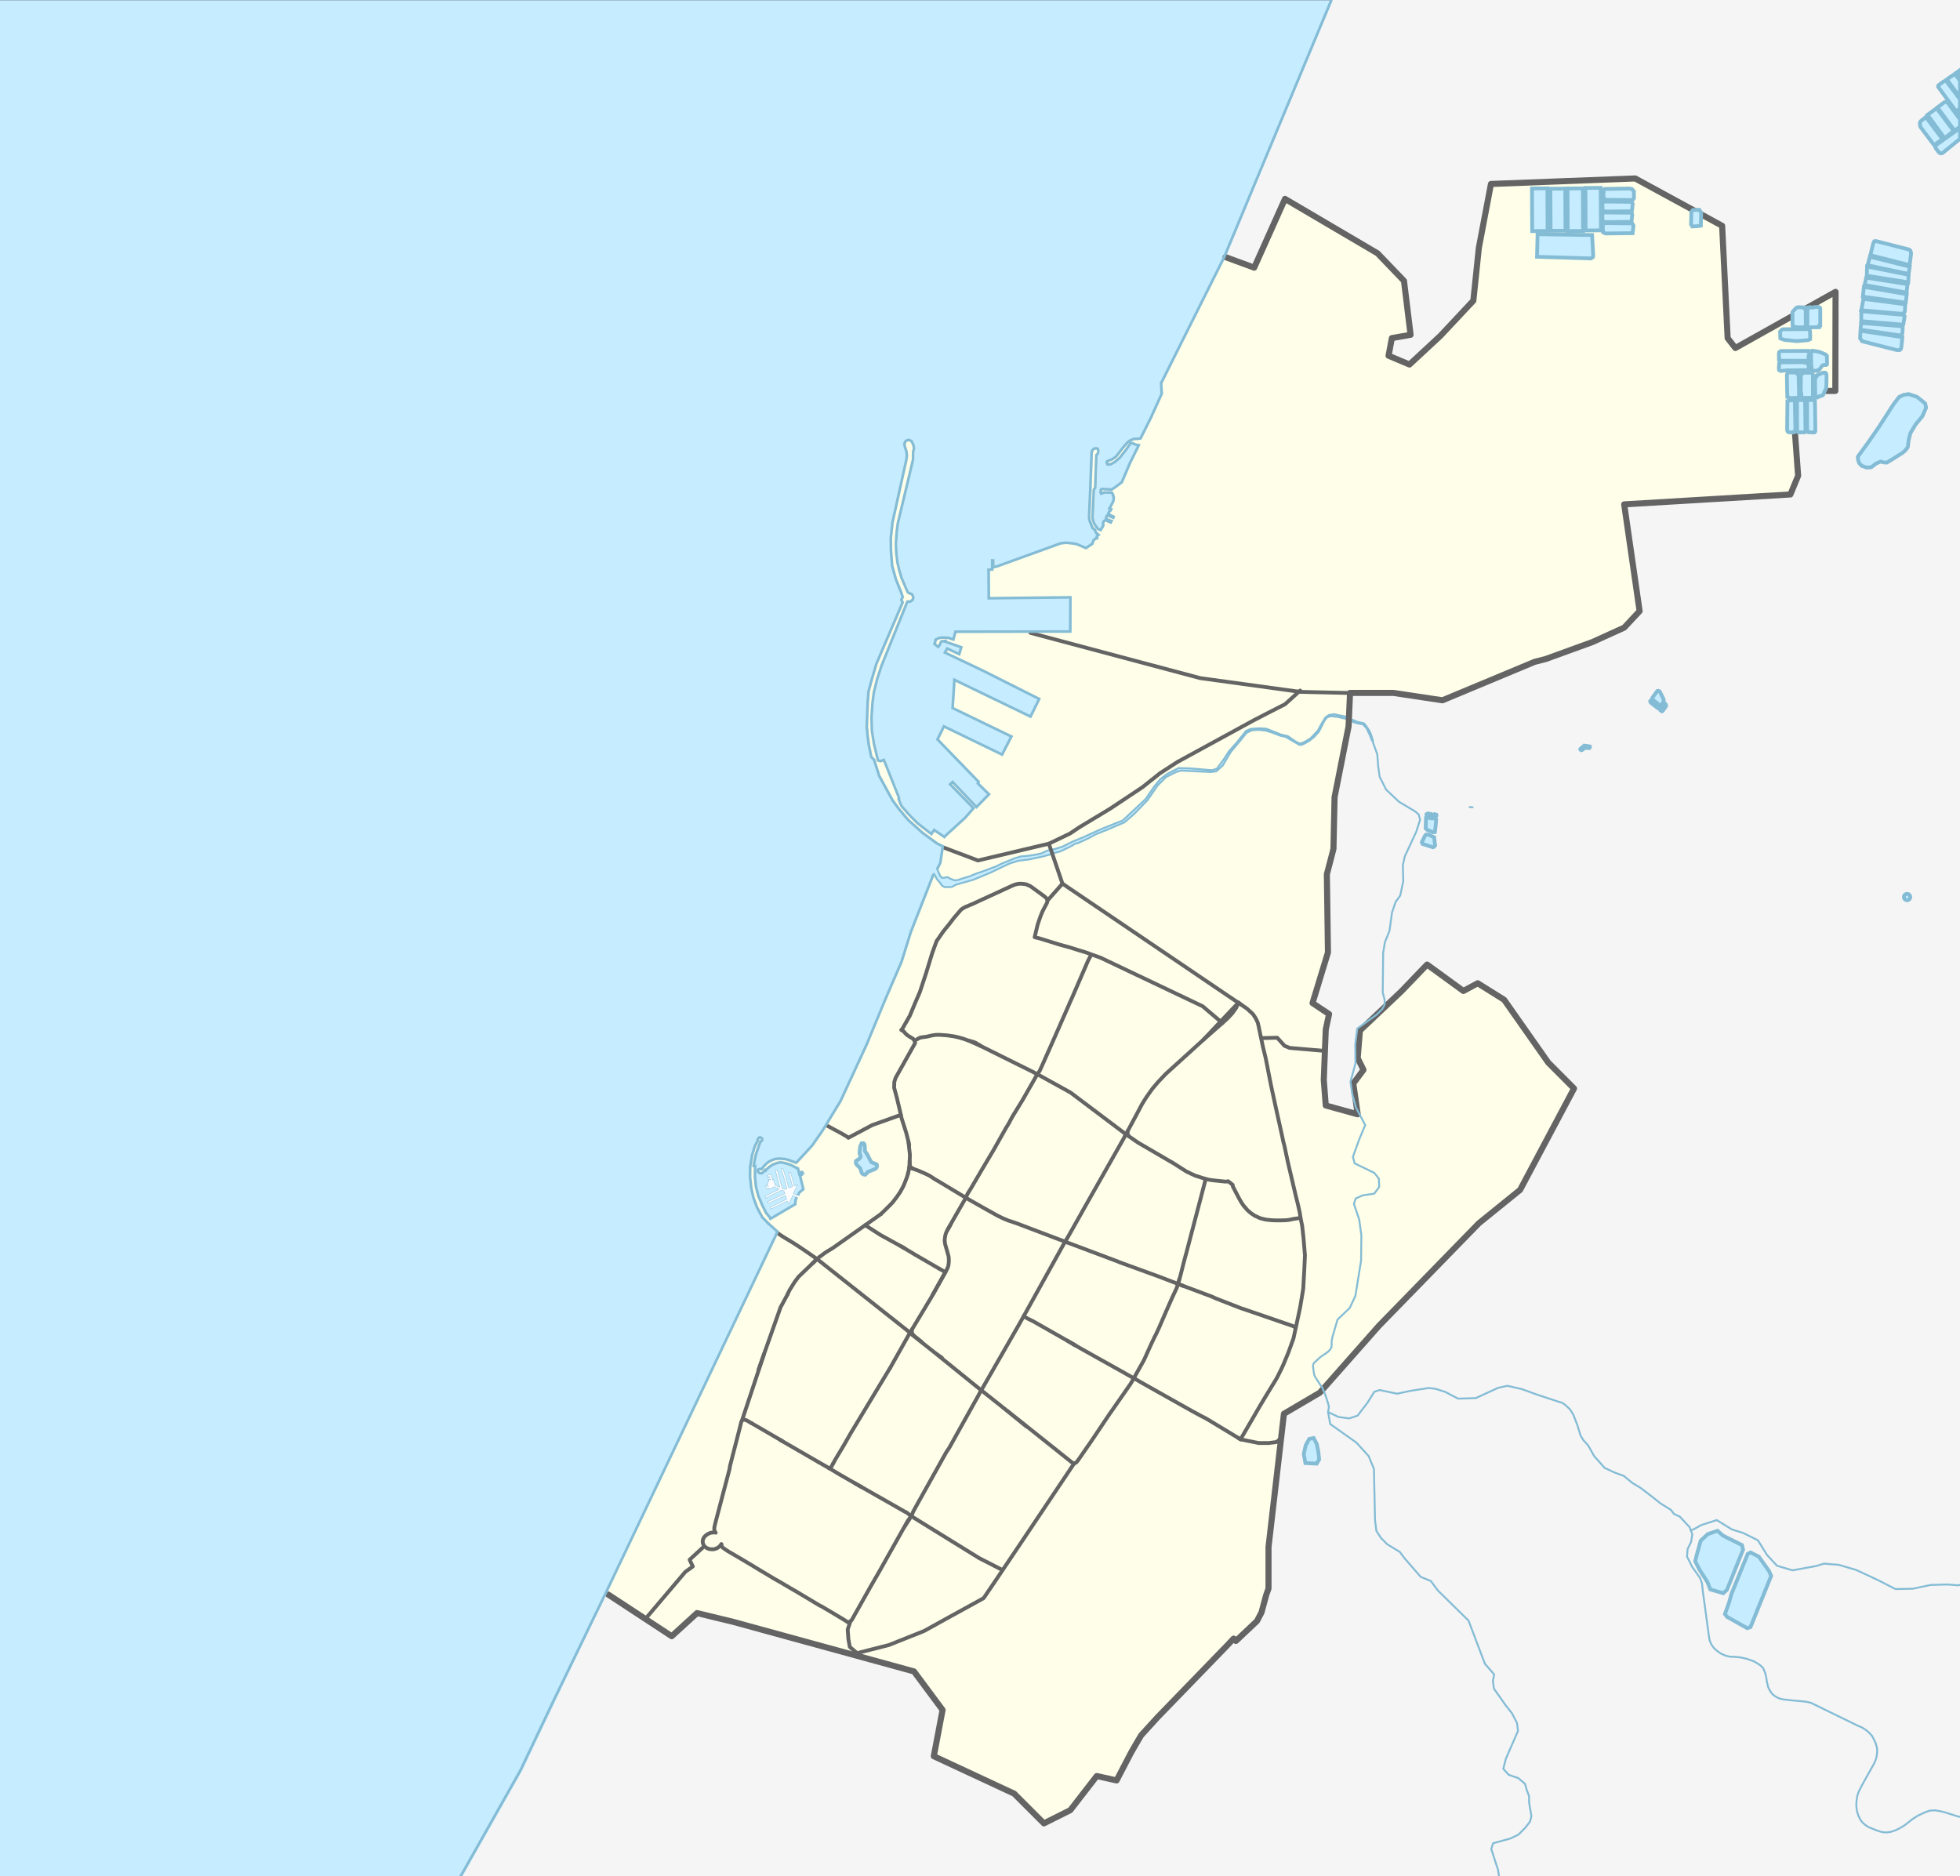 <?xml version="1.0" encoding="utf-8"?>
<!-- Generator: Adobe Illustrator 16.0.0, SVG Export Plug-In . SVG Version: 6.00 Build 0)  -->
<!DOCTYPE svg PUBLIC "-//W3C//DTD SVG 1.1//EN" "http://www.w3.org/Graphics/SVG/1.1/DTD/svg11.dtd">
<svg version="1.1" xmlns="http://www.w3.org/2000/svg" xmlns:xlink="http://www.w3.org/1999/xlink" x="0px" y="0px" width="516px"
	 height="494px" viewBox="0 0 516 494" enable-background="new 0 0 516 494" xml:space="preserve">
<rect x="0" y="0" width="516" height="494" fill="#333333" stroke="none"/>
<g id="Layer_1">
	<rect x="0" y="0.052" fill="#C6ECFF" width="516" height="494"/>
	<path fill="#F5F5F5" d="M0,494h121.789l15.762-27.905l8.918-18.758l13.223-27.81l45.34-95.375l-2.604-1.844l-0.266-0.277
		l-1.505-1.582l-1.395-2.641l-0.93-2.57l-0.566-2.522l-0.305-2.884l0.039-2.647l0.512-3.06l0.703-2.331l0.797-1.544l-0.02-0.159
		l0.043-0.23l0.155-0.195l0.211-0.194l0.306-0.023l0.301,0.207l0.156,0.258l-0.021,0.238l-0.164,0.262l-0.276,0.125l-0.392,1.082
		l-0.836,2.431l-0.578,2.879l0.392,0.03l-0.035,2.849l0.254,2.574l0.59,2.305l0.039,0.145l1.004,2.375l1.035,2.113l1.133,1.375
		l0.328-0.168l5.934-3.012l0.509-0.224l-0.095-0.68l0.004-0.854l0.423-0.824l0.194-0.277l0.379-0.707l1.013-0.863l-0.896-3.647
		l0.398-0.082l-0.031-0.223l-0.496,0.112l0.012-0.094l0.884-0.246l-0.181-0.367l-0.848,0.228l-0.246-1.078l-1.746-0.906
		l-1.148-0.418l-0.922-0.211l-0.823-0.129l-0.81,0.156l-1.102,0.397l-0.824,0.521l-0.902,0.762l-0.25,0.355l-0.203-0.173
		l-0.44,0.574l-0.313,0.277l-0.526,0.031l-0.379-0.259l-0.027-0.034l-0.152-0.203l-0.012-0.297l0.121-0.224l0.479-0.129l0.332,0.07
		l0.435-0.566l0.918-0.961l0.633-0.488l0.754-0.362l0.84-0.316l0.935-0.104l0.862,0.039l0.953,0.077l0.961,0.281l1.664,0.609
		l1.353-1.496l3.397-3.086l2.802-4.031l4.655-7.656l6.859-14.832l5.012-12.129l4.219-9.777l2.431-7.793l5.901-15.043l0.763-1.297
		l1.104-1.883l0.652-4.34l-1.5-0.728l-3.771-2.758l-3.836-3.43l-2.504-2.98l-1.629-2.215l-2.816-5.16l-0.694-1.272l-1.211-3.797
		l-0.142-0.441l-0.741-0.754l-0.259-1.289l-0.391-1.875l-0.305-2.309l-0.23-2.523l0.103-2.59l0.151-3.902l0.224-2.762l0.858-3.176
		l1.238-4.168l6.867-16.056l-0.328-0.688l0.348-0.754l-0.422-1.285l-1.375-3.406l-0.984-3.53l-0.313-4.125l-0.027-3.281l0.427-3.988
		l3.651-16.52l0.146-1.109l-0.117-1.063l-0.426-1.327l-0.129-0.73l0.297-0.604l0.461-0.324l0.449-0.078l0.719,0.34l0.504,1.098
		l0.129,0.816l-0.238,0.91l-0.02,2.012l-4.008,16.766l-0.337,2.681l-0.168,2.684l0.113,2.625l0.324,2.48l0.477,2l0.56,1.875
		l1.582,3.711l0.354,0.328l0.699,0.237l0.301,0.353l0.185,0.461l-0.156,0.695l-0.648,0.479l-0.776,0.027l-6.771,16.781l-1.145,3.461
		l-0.896,3.608l-0.366,2.781l-0.25,3.82l0.09,3.53l0.53,3.363l1.066,4.438l0.211,0.077l0.453,0.142l0.902-0.32l3.938,9.84l0.06,0.31
		l-0.113,0.104l0.358,1.017l0.423,0.887l2.012,2.305l2.113,2.125l3.694,2.902l0.742-1.055l2.664,1.93l5.539-5.047l2.211-2.539
		l-6.137-6.305l0.664-0.595l6.262,6.603l3.289-3.371l-2.935-2.855l0.22-0.397l-10.84-11.188l1.688-3.43l15.31,7.418l2.456-4.762
		l-15.483-7.488l0.477-7.438l20.043,9.691l2.281-4.641l-14.563-7.332l-10.25-4.884l0.582-1.065l3.18,1.469l0.531-1.815l-2.281-0.789
		l-2.008-0.695l0.055-0.146l-0.965,0.091l-0.18,0.284l-0.289,0.688l-0.414,0.473l-0.949-0.766l0.184-0.633l0.129-0.523l0.923-0.434
		l0.797-0.094l1.612,0.065l1.31,0.449l0.543-2.051l30.227-0.056l0.035-8.996l-21.484,0.238l-0.051-7.512l0.97-0.06l-0.013-2.391
		l0.273,0.023l0.039,1.776l0.926-0.211L279.621,143l1.477-0.16l1.898,0.203l0.973,0.211l2.313,0.992l1.688-1.147l0.266-0.806
		l0.441-0.483l0.559-0.164l-0.104-0.492l0.469-0.383l-0.699-0.603l-0.254-0.711l-0.5-0.379l-0.272-0.422l-0.224-0.621l-0.332-0.801
		l-0.176-0.598l-0.022-0.97l0.297-6.754l0.348-9.75l0.074-0.391l0.188-0.355l0.273-0.27l0.027-0.017l0.323-0.108l0.31-0.051
		l0.426,0.121l0.172,0.452l-0.051,0.521l-0.164,0.422l-0.313,0.27l-0.301,8.617l-0.375,0.492l-0.328,7.266l0.06,0.474l0.297,1.026
		l0.629,1.031l0.522,0.603l0.617,0.223l0.59-0.953l0.095-0.383l-0.052-0.496l0.22-0.52l0.401-0.228l1.398,0.598l0.207-0.375
		l-1.203-0.461l-0.25-0.19l0.059-0.34l0.117-0.313l0.258-0.176l1.48,0.609l0.09-0.271l-1.453-0.723l0.324-0.695l0.215-0.066
		l0.281-0.479l-0.473-0.238l0.344-0.543l0.414-0.809l0.293-0.59l0.086-0.892l-0.188-0.758l-0.323-0.57l-1.953-0.026l-0.853,0.323
		l-0.151-0.387l0.059-0.266l0.023-0.379l0.215-0.207l2.608,0.151l0.896-0.582l1.797-1.336l2.102-4.969l2.355-4.789l-0.953-0.188
		l-0.523-0.293l-0.62-0.086l-1.22,1.741l-1.719,2.172l-1.199,1.035l-1.155,0.646l-0.789,0.063l-0.246-0.438l0.074-0.396l0.452-0.194
		l1.009-0.402l0.883-0.645l1.914-2.441l1.116-1.289l0.707-0.531l0.992-0.405l1.142-0.031l0.612-0.109l2.763-5.526l2.809-6.234
		l-0.168-2.75l7.762-15.516l8.832-17.648L350.875,0H516v494H0z"/>
	<path fill="#FEFEE9" d="M159.692,419.527l17.148,11.254l6.668-6.09l9.565,2.32l1.384,0.379l46.16,12.664l7.534,10.147
		l-2.315,12.177l21.16,9.854l7.828,7.828l6.956-3.48l6.957-8.983l5.22,1.156l3.836-7.363l1.711-2.957l0.94-1.578l4.328-4.75
		l18.301-18.887l1.691-1.801l0.609,0.616l5.535-5.229l1.194-2.262l1.246-4.603l0.609-1.715V407.3l0.957-8.267l1.301-11.25
		l1.801-15.563l9.453-5.563l15.523-17.565l26.362-27.051l10.84-8.771l14.191-26.699l-6.797-6.824l-11.598-16.522l-6.957-4.353
		l-3.771,2.031l-9.565-6.957l-6.668,6.957l-11.017,10.438l-0.578,7.245l1.523,3.086l-2.685,3.582l1.16,8.117l-8.405-2.319
		l-0.523-6.728l0.523-13.277l0.87-4.059l-4.352-2.897l4.059-13.332l-0.289-20.582l1.738-6.668l0.293-13.625l3.681-18.613l0.391-8.84
		h11.438l12.898,1.94L404,174.258l2.969-0.766l12.242-4.445l8.383-3.805l4.059-4.348l-4.059-28.105l43.758-2.608l2.031-4.927
		l-1.449-19.715l2.027-2.608l9.219-0.013l0.059-26.078L456.86,91.625l-2.031-2.608L453.38,59.45l-7.66-4.176l-15.228-8.289
		l-37.973,1.449l-3.19,16.813l-1.449,13.914l-8.695,9.277l-8.117,7.535l-5.508-2.316l0.871-4.641l4.926-0.867l-1.737-14.207
		l-6.957-7.246l-24.367-14.332l-8.109,18.102l-7.535-2.77l-8.832,17.648l-7.762,15.516l0.168,2.75l-2.809,6.234l-2.763,5.526
		l-0.612,0.109l-1.142,0.031l-0.992,0.405l-0.707,0.531l-1.116,1.289l-1.914,2.441l-0.883,0.645l-1.013,0.402l-0.448,0.194
		l-0.074,0.396l0.246,0.438l0.789-0.063l1.155-0.646l1.195-1.034l1.723-2.173l1.22-1.741l0.62,0.086l0.523,0.293l0.953,0.188
		l-2.355,4.789l-2.102,4.969l-1.797,1.336l-0.896,0.582l-2.608-0.151l-0.215,0.207l-0.023,0.379l-0.059,0.266l0.151,0.388
		l0.853-0.324l1.948,0.026l0.328,0.57l0.185,0.758l-0.082,0.892l-0.293,0.59l-0.414,0.809l-0.344,0.543l0.473,0.238l-0.281,0.479
		l-0.215,0.066l-0.324,0.695l1.453,0.723l-0.09,0.271l-1.48-0.609l-0.258,0.176l-0.117,0.313l-0.059,0.34l0.25,0.19l1.203,0.462
		l-0.207,0.375l-1.398-0.599L291,137.136l-0.22,0.52l0.052,0.496l-0.095,0.383l-0.59,0.953l-0.617-0.223l-0.522-0.603l-0.629-1.031
		l-0.297-1.026l-0.06-0.474l0.328-7.266l0.375-0.492l0.301-8.617l0.313-0.27l0.164-0.422l0.051-0.517l-0.176-0.457l-0.422-0.12
		l-0.31,0.051l-0.323,0.108l-0.027,0.017l-0.273,0.27l-0.188,0.355l-0.074,0.391l-0.348,9.754l-0.297,6.75l0.022,0.97l0.176,0.598
		l0.332,0.801l0.224,0.621l0.272,0.422l0.5,0.379l0.254,0.715l0.699,0.599l-0.469,0.383l0.104,0.492l-0.559,0.164l-0.441,0.483
		l-0.266,0.806l-1.688,1.147l-2.313-0.992l-0.973-0.211l-1.898-0.203l-1.477,0.16l-16.781,6.082l-0.926,0.211l-0.039-1.776
		l-0.273-0.023l0.012,2.391l-0.969,0.06l0.051,7.512l21.484-0.238l-0.035,8.996l-30.227,0.056l-0.543,2.051l-1.31-0.449
		l-1.612-0.065l-0.798,0.094l-0.922,0.434l-0.129,0.523l-0.184,0.633l0.949,0.766l0.414-0.473l0.288-0.688l0.181-0.284l0.965-0.091
		l-0.055,0.146l2.008,0.695l2.281,0.789l-0.531,1.815l-3.181-1.469l-0.581,1.065l10.25,4.884l14.559,7.332l-2.277,4.641
		l-20.043-9.691l-0.477,7.438l15.483,7.488l-2.457,4.762l-15.309-7.418l-1.688,3.43l10.84,11.188l-0.22,0.397l2.935,2.855
		l-3.289,3.371l-6.262-6.599l-0.664,0.591l6.137,6.305l-2.211,2.539l-5.539,5.047l-2.664-1.93l-0.742,1.055l-3.694-2.902
		l-2.113-2.125l-2.012-2.305l-0.423-0.887l-0.358-1.017l0.112-0.104l-0.059-0.31l-3.938-9.84l-0.902,0.32l-0.453-0.142l-0.211-0.077
		l-1.066-4.435l-0.53-3.367l-0.091-3.53l0.25-3.82l0.367-2.781l0.896-3.608l1.145-3.461l6.767-16.781l0.78-0.027l0.648-0.479
		l0.156-0.695l-0.185-0.461l-0.301-0.353l-0.699-0.237l-0.354-0.328l-1.582-3.711l-0.56-1.875l-0.479-2l-0.32-2.48l-0.113-2.625
		l0.168-2.684l0.337-2.681l4.008-16.766l0.02-2.012l0.238-0.91l-0.129-0.816l-0.504-1.098l-0.724-0.34l-0.444,0.078l-0.461,0.324
		l-0.297,0.604l0.129,0.73l0.426,1.327l0.117,1.063l-0.146,1.109l-3.656,16.52l-0.422,3.988l0.027,3.281l0.313,4.125l0.984,3.53
		l1.371,3.406l0.426,1.285l-0.348,0.754l0.328,0.688l-6.867,16.056l-1.238,4.168l-0.858,3.176l-0.224,2.762l-0.151,3.902
		l-0.103,2.59l0.23,2.523l0.305,2.309l0.391,1.875l0.259,1.289l0.741,0.754l0.142,0.441l1.211,3.797l0.694,1.272l2.816,5.16
		l1.629,2.215l2.5,2.98l3.84,3.43l3.771,2.758l1.5,0.728l-0.652,4.34l-1.104,1.883l-0.763,1.297l-5.901,15.043l-2.431,7.793
		l-4.219,9.777l-5.012,12.129l-6.859,14.832l-4.656,7.656l-2.801,4.031l-3.397,3.086l-1.353,1.496l-1.664-0.609l-0.961-0.281
		l-0.953-0.077l-0.862-0.039l-0.935,0.104l-0.84,0.316l-0.754,0.362l-0.633,0.488l-0.918,0.961l-0.435,0.566l-0.332-0.07
		l-0.479,0.129l-0.121,0.224l0.012,0.297l0.152,0.203l0.027,0.034l0.379,0.259l0.526-0.031l0.313-0.277l0.44-0.574l0.203,0.173
		l0.25-0.355l0.902-0.762l0.82-0.521l1.104-0.397l0.81-0.156l0.823,0.129l0.922,0.211l1.148,0.418l1.746,0.906l0.246,1.078
		l0.848-0.228l0.18,0.367l-0.883,0.246l-0.012,0.094l0.496-0.112l0.031,0.223l-0.398,0.082l0.896,3.647l-1.013,0.863l-0.379,0.707
		l-0.194,0.277l-0.423,0.824l-0.004,0.854l0.095,0.68l-0.509,0.224l-5.934,3.012l-0.328,0.168l-1.133-1.375l-1.035-2.113
		l-1.004-2.375l-0.039-0.145l-0.59-2.301l-0.254-2.578l0.035-2.849l-0.392-0.03l0.578-2.879l0.836-2.431l0.392-1.082l0.276-0.125
		l0.164-0.262l0.021-0.238l-0.156-0.258l-0.301-0.207l-0.306,0.023l-0.211,0.194l-0.156,0.195l-0.043,0.23l0.021,0.159l-0.797,1.543
		l-0.703,2.332l-0.512,3.06l-0.039,2.647l0.305,2.884l0.566,2.522l0.93,2.57l1.395,2.641l1.505,1.582l0.266,0.277l2.604,1.844
		L159.692,419.527"/>
	<path fill="#C6ECFF" stroke="#84BCD5" stroke-width="0.5" d="M246.672,228.665l0.856,1.991l0.517,0.484l1.461-0.195l0.815,0.469
		l1.056,0.367l0.815-0.094l1.152-0.392l1.852-0.547l2.005-0.819l1.831-0.621l3.121-1.172l1.638-0.798l1.891-0.762l1.383-0.582
		l1.715-0.508l1.246-0.098l1.715-0.216l2.203-0.409l1.384-0.621l1.09-0.41l1.172-0.156l2.065-0.645l2.707-1.345l2.556-1.03
		l3.43-1.578l2.199-0.957l5.035-2.004l6.039-5.656l2.319-3.387l1.508-1.797l1.81-1.402l3.02-1.543l2.978,0.07l5.867,0.487
		l1.272-0.444l1.855-2.535l1.289-2.004l2.03-2.273l2.47-3.094l1.245-0.547l2.23-0.146l1.781,0.094l1.824,0.707l2.172,0.871
		l1.715,0.384l1.965,1.358l1.266,0.637l1.134-0.409l1.633-0.978l1.961-2.07l0.801-1.53l1.125-1.867l0.941-0.688l1.452-0.227
		l1.07,0.266l1.008,0.185l0.685,0.117l1.551,0.733l1.66,0.691l0.988,0.223l0.823,0.188l0.523,0.586l0.891,1.344l0.48,1.07
		l0.457,1.448l-0.258,0.023l-0.539-1.375l-0.828-1.746l-0.941-1.063l-1.418-0.259l-1.133-0.344l-1.664-0.824l-1.254-0.25
		l-1.098-0.293l-0.931-0.102l-1.047-0.109l-0.949,0.359l-0.672,0.844l-1.465,2.896l-1.27,1.395l-1.328,1.063l-1.379,0.758
		l-0.613,0.254l-0.578-0.027l-1.34-0.77l-2.215-1.281l-1.5-0.34l-2.023-0.81l-1.813-0.534l-1.845-0.191l-1.762,0.121l-1.391,0.672
		l-1.785,2.211l-2.398,2.871l-2.098,3.535l-1.68,1.508l-1.388,0.184l-7.934-0.371l-1.316,0.396l-2.604,1.32l-2.191,2.198
		l-2.707,3.902l-3.473,3.586l-2.578,2.238l-5.18,2.199l-2.336,0.914l-1.754,0.977l-2.927,1.363l-0.641,0.098l-1.152,0.685
		l-2.862,1.401l-1.017,0.234l-1.422,0.504l-2.375,0.645l-3.508,0.742l-2.789,0.349l-2.336,0.741l-2.75,1.306l-2.262,1.094
		l-4.461,1.848l-1.91,0.547l-2.609,0.724l-1.133,0.621l-1.793,0.059l-0.699-0.309l-0.625-0.84l-0.762-0.896L246,230.278"/>
	<path fill="#FEFEE9" stroke="#84BCD5" stroke-width="0.7" stroke-miterlimit="10" d="M210.094,307.683l-1.746-0.906l-1.147-0.418
		l-0.923-0.211l-0.823-0.129l-0.81,0.156l-1.104,0.397l-0.82,0.521l-0.902,0.762l-0.25,0.355l-0.203-0.173l-0.44,0.574l-0.313,0.277
		l-0.526,0.031l-0.379-0.259l-0.027-0.034l-0.152-0.203l-0.012-0.297l0.121-0.224l0.48-0.129l0.331,0.07l0.435-0.566l0.918-0.961
		l0.633-0.488l0.754-0.362l0.84-0.316l0.935-0.104l0.863,0.039l0.952,0.077l0.961,0.281l1.664,0.609l0.394,0.229"/>
	<path fill="#FEFEE9" stroke="#84BCD5" stroke-width="0.7" stroke-miterlimit="10" d="M202.461,322.316l-1.806-1.867l-1.395-2.641
		l-0.93-2.57l-0.566-2.522l-0.305-2.884l0.039-2.647l0.512-3.06l0.703-2.331l0.797-1.544l-0.02-0.159l0.043-0.23l0.155-0.195
		l0.211-0.194l0.306-0.023l0.301,0.207l0.156,0.258l-0.021,0.238l-0.164,0.262l-0.276,0.125l-0.392,1.082l-0.836,2.431l-0.578,2.879
		l0.392,0.03l-0.035,2.849l0.254,2.578l0.59,2.301l0.039,0.145l1.004,2.375l1.035,2.113l1.133,1.375"/>
	<g>
		<path fill="#FBFBFB" stroke="#FCFCFC" stroke-miterlimit="10" d="M206.934,313.57l0.613-0.227l1.434-0.535l-0.668,1.508
			l-0.637,1.43l-0.512-1.496L206.934,313.57z"/>
		<path fill="#E0E0E0" stroke="#FCFCFC" stroke-miterlimit="10" d="M202.535,311.812l0.137-0.273l0.676-0.262l0.203,0.785
			l-0.728,0.355L202.535,311.812z"/>
		<path fill="none" stroke="#FCFCFC" stroke-width="0.5" d="M202.899,318.048l4.777-2.302"/>
		<path fill="none" stroke="#FCFCFC" stroke-width="0.5" d="M203.348,311.277l-0.168-0.578l-0.172-0.59l-0.184-0.645l-0.781,0.25"/>
		<path fill="none" stroke="#FCFCFC" stroke-width="0.5" d="M202.235,310.332l0.773-0.223"/>
		<path fill="none" stroke="#FCFCFC" stroke-width="0.5" d="M205.949,307.722l1.598,5.621"/>
		<path fill="none" stroke="#FCFCFC" stroke-width="0.5" d="M202.824,312.419l-0.771,0.344l-0.316-0.633"/>
		<path fill="none" stroke="#FCFCFC" stroke-width="0.5" d="M206.934,313.57l-1.172-0.492l-2.211-1.016"/>
		<path fill="none" stroke="#FCFCFC" stroke-width="0.5" d="M202.414,310.933l0.766-0.234"/>
		<path fill="none" stroke="#FCFCFC" stroke-width="0.5" d="M202.235,316.597l4.931-2.349"/>
		<path fill="none" stroke="#FCFCFC" stroke-width="0.5" d="M207.942,308.726l1.039,4.082"/>
		<path fill="none" stroke="#FCFCFC" stroke-width="0.5" d="M204.371,308.066l1.391,5.012l-4.242,2.134"/>
		<path fill="none" stroke="#FCFCFC" stroke-width="0.5" d="M210.328,315.212l-2.017-0.896"/>
	</g>
	<path fill="none" stroke="#646464" stroke-width="1.6" stroke-linecap="round" stroke-linejoin="round" d="M160.116,419.805
		l16.724,10.976l6.668-6.09l9.565,2.32l1.384,0.379l46.16,12.664l7.534,10.147l-2.315,12.177l21.16,9.854l7.828,7.828l6.956-3.48
		l6.957-8.983l5.22,1.156l3.836-7.363l1.711-2.957l0.94-1.578l4.328-4.75l18.301-18.887l1.691-1.801l0.609,0.616l5.535-5.229
		l1.194-2.262l1.246-4.603l0.609-1.715V407.3l0.957-8.267l1.301-11.25l1.801-15.563l9.453-5.563l15.523-17.565l26.362-27.051
		l10.84-8.771l14.191-26.699l-6.797-6.824l-11.598-16.522l-6.957-4.353l-3.771,2.031l-9.565-6.957l-6.668,6.957l-11.017,10.438
		l-0.578,7.245l1.523,3.086l-2.685,3.582l1.16,8.117l-8.405-2.319l-0.523-6.728l0.523-13.277l0.87-4.059l-4.352-2.897l4.059-13.332
		l-0.289-20.582l1.738-6.668l0.293-13.625l3.681-18.613l0.391-8.84h11.438l12.898,1.94L404,174.258l2.969-0.766l12.242-4.445
		l8.383-3.805l4.059-4.348l-4.059-28.105l43.758-2.608l2.031-4.927l-1.449-19.715l2.027-2.608l9.219-0.013l0.059-26.078
		L456.86,91.625l-2.031-2.608L453.38,59.45l-7.66-4.176l-15.228-8.289l-37.973,1.449l-3.19,16.813l-1.449,13.914l-8.695,9.277
		l-8.117,7.535l-5.508-2.316l0.871-4.641l4.926-0.867l-1.737-14.207l-6.957-7.246l-24.367-14.332l-8.109,18.102l-7.535-2.77"/>
	<polyline fill="none" stroke="#84BCD5" stroke-width="0.7" stroke-miterlimit="10" points="202.527,321.05 209.363,317.036 
		209.459,315.864 209.766,315.212 	"/>
	<polyline fill="none" stroke="#84BCD5" stroke-width="0.1" stroke-miterlimit="10" points="210.094,315.425 208.709,314.752 
		207.676,317.043 207.25,316.229 203.008,318.293 202.797,317.854 207.063,315.746 206.748,314.752 202.281,316.813 
		202.043,316.371 206.625,314.25 206.375,313.57 205.762,313.344 201.604,315.425 201.375,314.929 205.084,313.109 203.813,312.445 
		202.535,313.109 202.414,312.816 201.938,313.078 201.52,312.203 201.969,311.984 202.125,312.359 202.235,312.332 
		201.969,311.847 202.281,311.14 202.414,311.078 202.344,310.699 202.899,310.533 202.797,310.373 202.281,310.533 
		202.156,310.109 202.696,309.906 202.621,309.767 202.11,309.937 201.953,309.466 203.008,309.173 203.422,310.699 
		203.641,310.533 204.063,312.062 205.287,312.594 204.125,308.156 204.594,308 205.949,312.89 206.672,313.146 207.164,312.937 
		205.703,307.722 206.147,307.64 207.676,312.761 208.656,312.419 207.676,308.726 208.141,308.625 209.112,312.219 209.91,311.923 
		208.875,314.277 210.063,314.734 	"/>
	<path fill="none" stroke="#84BCD5" stroke-width="0.7" stroke-miterlimit="10" d="M210.063,314.734l0.375-0.766l1.047-0.892
		l-0.875-3.612l0.375-0.121l-0.063-0.172l-0.453,0.063l-0.016-0.063l0.905-0.25l-0.203-0.359l-0.827,0.164l-0.234-1.043
		c-0.496-0.257-0.496-0.257-0.496-0.257"/>
	<g>
		<g>
			<path fill="none" stroke="#646464" stroke-linecap="round" stroke-linejoin="round" d="M331.473,254.215"/>
			<path fill="none" stroke="#646464" stroke-linecap="round" stroke-linejoin="round" d="M345.684,218.027"/>
			<path fill="none" stroke="#646464" stroke-linecap="round" stroke-linejoin="round" d="M240.438,307.719l-0.375-0.203
				l-0.199-0.146l-0.184-0.184l-0.031-0.09l-0.065-0.195l-0.013-0.051l-0.051-0.223l-0.02-0.363l-0.021-0.598"/>
			<path fill="none" stroke="#646464" stroke-linecap="round" stroke-linejoin="round" d="M195.707,373.773l0.289,0.043l0.371,0.035
				l1.465,0.832"/>
			<path fill="none" stroke="#646464" stroke-linecap="round" stroke-linejoin="round" d="M240.531,351.613l-0.27-0.344
				l-0.145-0.324l-0.074-0.254v-0.219l0.039-0.219l0.086-0.355"/>
			<path fill="none" stroke="#646464" stroke-linecap="round" stroke-linejoin="round" d="M294.448,241.375"/>
			<path fill="none" stroke="#646464" stroke-linecap="round" stroke-linejoin="round" d="M297.172,299.14l-0.207-0.344
				l-0.103-0.199l0.009-0.797"/>
			<path fill="none" stroke="#646464" stroke-linecap="round" stroke-linejoin="round" d="M326.758,264.519"/>
			<path fill="none" stroke="#646464" stroke-linecap="round" stroke-linejoin="round" d="M310.114,338.023l0.337-1.113"/>
			<path fill="none" stroke="#646464" stroke-linecap="round" stroke-linejoin="round" d="M239.035,308.984l0.137-0.582l0.104-0.44
				l0.082-0.552l0.066-0.746l0.039-0.563l0.016-0.434l0.021-0.418l0.035-0.707v-0.652l-0.388-3.398"/>
			<path fill="none" stroke="#646464" stroke-linecap="round" stroke-linejoin="round" d="M187.824,403.488l-0.681,0.047
				l-0.608,0.246l-0.599,0.363l-0.516,0.5l-0.267,0.457l-0.145,0.488l-0.01,0.32l0.022,0.306l0.211,0.555l0.313,0.414l0.512,0.387
				l0.625,0.246l0.668,0.086l0.68-0.031l0.81-0.293l0.637-0.483l0.438-0.539"/>
			<path fill="none" stroke="#646464" stroke-linecap="round" stroke-linejoin="round" d="M207.305,340.834
				c0,0-0.184,0.386-1.805,3.339l-5.695,16.098l-0.133,0.379"/>
			<path fill="none" stroke="#646464" stroke-linecap="round" stroke-linejoin="round" d="M231.899,319.656l-12.578,8.875
				L218.563,329l-0.434,0.255l-0.56,0.354l-0.371,0.242l-0.473,0.344l-0.832,0.637l-0.18,0.091l-1.728,1.625"/>
			<path fill="none" stroke="#646464" stroke-linecap="round" stroke-linejoin="round" d="M218.293,386.552l0.52-0.281l0.543-0.996"
				/>
			<path fill="none" stroke="#646464" stroke-linecap="round" stroke-linejoin="round" d="M206.039,379.449l-8.207-4.766"/>
			<path fill="none" stroke="#646464" stroke-linecap="round" stroke-linejoin="round" d="M282.77,354.015l-1.733-1.008"/>
			<path fill="none" stroke="#646464" stroke-linecap="round" stroke-linejoin="round" d="M238.215,328.677l-6.414-3.527
				l-4.021-2.586"/>
			<path fill="none" stroke="#646464" stroke-linecap="round" stroke-linejoin="round" d="M214.582,331.89l-0.156,0.219
				l-0.438,0.438l-3.608,3.457l-0.152,0.145l-0.262,0.353l-0.789,1.059l-1.297,2.07l-0.574,1.203"/>
			<path fill="none" stroke="#646464" stroke-linecap="round" stroke-linejoin="round" d="M258.285,275.441l-0.474-0.332
				l-0.59-0.336l-0.375-0.234l-0.676-0.262l-1.137-0.293"/>
			<path fill="none" stroke="#646464" stroke-linecap="round" stroke-linejoin="round" d="M326.578,378.949l-0.57-0.354"/>
			<path fill="none" stroke="#646464" stroke-linecap="round" stroke-linejoin="round" d="M219.356,385.273l0.57-1.047l2.145-3.57
				l1.957-3.422l10.492-17.395l-0.184,0.405l0.184-0.405l3.859-6.853l0.354-0.633l0.613-1.082l0.238-0.406l0.582-0.969l4.319-7.176
				l0.449-0.742l0.176-0.297l0.418-0.75l3.371-5.992l0.402-0.746l0.141-0.319l0.146-0.359l0.059-0.23l0.063-0.25l0.047-0.434
				l0.039-0.391v-0.466l-0.008-0.258l-0.013-0.352l-0.043-0.349l-0.073-0.254l-0.099-0.336l-0.09-0.379l-0.551-1.901l-0.082-0.328
				l-0.055-0.263l-0.052-0.426l-0.022-0.254l0.008-0.266l0.047-0.438l0.094-0.645l0.117-0.406l0.086-0.281l0.103-0.246l0.125-0.241
				l0.141-0.277l0.75-1.316l0.164-0.301l0.637-1.145l1.188-2.07l1.367-2.375l0.543-0.926l0.203-0.367l0.444-1.048l0.625-0.98
				l0.195-0.315l2.902-4.961l3.151-5.298l3.188-5.664l0.68-1.117l0.168-0.272l0.523-1.023l0.559-0.979l2.492-4.06l3.797-6.655
				l0.738-1.086l0.647-1.431l2.828-6.371l4.109-9.34l0.348-0.832l0.617-1.348l4.16-9.633l0.797-1.491"/>
			<path fill="none" stroke="#646464" stroke-linecap="round" stroke-linejoin="round" d="M248.489,334.707l-1.25-0.702"/>
			<path fill="none" stroke="#646464" stroke-linecap="round" stroke-linejoin="round" d="M311.371,338.505l-1.259-0.48"/>
			<path fill="none" stroke="#646464" stroke-linecap="round" stroke-linejoin="round" d="M282.992,385.212l0.27-0.117l0.082-0.078
				l0.043-0.043l0.145-0.16l0.267-0.328l2.309-3.34l0.56-0.805l0.133-0.188l0.94-1.375l4.427-6.602l0.285-0.388l5.141-7.383
				l0.32-0.539l0.194-0.332l0.406-0.688l-0.406,0.688l3.051-5.434l0.125-0.273l1.035-2.289l0.828-1.827l0.855-1.789l0.309-0.578
				l0.82-1.767l1.922-4.434l1.539-3.484l0.858-1.844l0.246-0.531l0.146-0.362l0.051-0.156l0.078-0.25l0.145-0.492l0.336-1.113
				l0.277-0.922l1.103-4.348l0.184-0.656l0.082-0.328l0.152-0.52l3.897-14.859l1.133-4.348l0.021-0.228l-0.066-0.354"/>
			<path fill="none" stroke="#646464" stroke-linecap="round" stroke-linejoin="round" d="M298.844,363.039"/>
			<path fill="none" stroke="#646464" stroke-linecap="round" stroke-linejoin="round" d="M283.082,354.199l-0.313-0.184"/>
			<path fill="none" stroke="#646464" stroke-linecap="round" stroke-linejoin="round" d="M238.348,349.88"/>
			<path fill="none" stroke="#646464" stroke-linecap="round" stroke-linejoin="round" d="M316.797,273.758l3.32-2.918l1.352-1.188
				l0.354-0.309"/>
			<path fill="none" stroke="#646464" stroke-linecap="round" stroke-linejoin="round" d="M188.426,403.535l-0.258-0.395
				l-0.027-0.023l-0.082-0.266l-0.026-0.344l0.016-0.263l0.047-0.266l0.246-1.078l3.621-13.738l0.098-0.391l0.117-0.785l2.551-9.914
				l0.435-1.785l0.116-0.129l5.883-17.719"/>
			<path fill="none" stroke="#646464" stroke-linecap="round" stroke-linejoin="round" d="M245.531,340.933l2.462-4.402l0.688-1.227
				l0.223-0.363"/>
			<path fill="none" stroke="#646464" stroke-linecap="round" stroke-linejoin="round" d="M249.43,323.847l0.242-0.426l0.508-0.892"
				/>
			<path fill="none" stroke="#646464" stroke-linecap="round" stroke-linejoin="round" d="M231.899,319.656l2.185-2.141l0.949-0.992
				l1.073-1.402l0.785-1.137l0.418-0.727l0.271-0.508l0.328-0.634l0.344-0.852l0.237-0.621l0.087-0.23l0.227-0.598l0.172-0.582
				l0.063-0.25"/>
			<path fill="none" stroke="#646464" stroke-linecap="round" stroke-linejoin="round" d="M269.489,346.552l1.267,0.707l1.18,0.573
				l9.103,5.177l2.047,1.19l1.188,0.695l4.638,2.598l4.684,2.617l1.723,0.961l2.32,1.316l0.879,0.461l0.332,0.19l1.563,0.923
				l13.438,7.559l2.418,1.305l1.18,0.605l0.263,0.151l0.77,0.462l6.879,4.155l0.344,0.211l0.313,0.185l0.57,0.354l1.836-3.16
				l0.59-1.004l2.641-4.555l0.91-1.523l0.531-0.895l0.151-0.25l0.435-0.715l2.207-3.599l0.483-0.875l1.099-2.227l0.438-0.969
				l1.271-3.074l1.34-3.703l0.602-2.781l0.32-1.487l0.871-4.095l0.777-4.698l0.272-4.828l0.185-4.004l-0.363-4.388l-0.211-1.973
				l-0.164-1.43l-0.422-2.06l-0.195-1.336l-0.508-2.285l-0.563-2.258l-1.004-4.266l-1.035-4.406l-0.948-4.461l-0.328-1.223
				l-0.125-0.668l-1.859-8.414l-0.926-4.273l-0.336-1.594l-1.371-6.98l-0.719-2.957l-0.867-4.108l-0.246-1.203l-0.242-1.017
				l-0.565-1.176l-0.711-1.055l-1.587-1.449l-1.479-1.012l-0.715-0.551"/>
			<path fill="none" stroke="#646464" stroke-linecap="round" stroke-linejoin="round" d="M342.375,320.66l-0.793,0.109
				l-1.134,0.164l-0.905,0.211l-0.97,0.121l-1.59,0.043l-1.237-0.008l-0.91-0.035l-0.672-0.06l-1.086-0.133l-1.345-0.352
				l-1.43-0.656l-1.012-0.69l-0.898-0.781l-0.211-0.25L328,318.125l-0.595-0.668l-0.573-0.852l-0.543-0.938l-0.523-0.992
				l-0.445-0.84l-0.516-1l-0.254-0.496l-0.027-0.392l-1.207-0.961l-0.27,0.082l-0.328,0.035l-1.227-0.125l-2.337-0.246l-0.969-0.156
				l-0.957-0.229l-0.086-0.031l-1.328-0.43l-1.145-0.359l-1.121-0.516l-1.207-0.578l-4.043-2.57l0.534,0.34
				c0,0,0.285,0.182-9.253-5.391l-3.188-2.199l0,0l-14.565-10.969l-8.527-4.711l-0.438-0.224l-1.12-0.594l-13.457-6.676l-3.25-1.457
				l-1.457-0.508l-1.271-0.363l-1.258-0.281l-1.707-0.237l-0.992-0.078l-1.32-0.078l-0.887,0.047l-0.897,0.147l-1.406,0.332
				l-0.945,0.103l-0.651,0.137l-0.435,0.203l-0.328,0.184l-0.125,0.07"/>
			<path fill="none" stroke="#646464" stroke-linecap="round" stroke-linejoin="round" d="M205.399,379.113l10.129,5.855"/>
			<path fill="none" stroke="#646464" stroke-linecap="round" stroke-linejoin="round" d="M218.293,386.552l2.922,1.754l5.434,3.113
				l0.152,0.073"/>
			<path fill="none" stroke="#646464" stroke-linecap="round" stroke-linejoin="round" d="M254.281,315.347l-0.331-0.199"/>
			<path fill="none" stroke="#646464" stroke-linecap="round" stroke-linejoin="round" d="M247.239,334.005l-6.184-3.586
				l-3.774-2.257"/>
			<path fill="none" stroke="#646464" stroke-linecap="round" stroke-linejoin="round" d="M215.528,384.969l2.767,1.582"/>
			<path fill="none" stroke="#646464" stroke-linecap="round" stroke-linejoin="round" d="M239.36,307.41l0.879,0.25l0.199,0.06
				l0.594,0.219l0.699,0.25l1.906,0.828l0.734,0.354l0.145,0.082l0.5,0.277l1.152,0.77l0.844,0.48l5.871,3.527l1.065,0.641
				l0.332,0.199l0.664,0.395l0.789,0.449l3.625,2.055l3.052,1.707l1.012,0.509l0.19,0.086l0.648,0.305l0.695,0.285l0.379,0.172
				l0.957,0.305l1.75,0.609l2.992,1.141l0.405,0.152l7.595,2.883l0.979,0.332l0.422,0.203l0.969,0.354l12.949,4.867l0.297,0.138
				l3.656,1.331l6.813,2.484l3.344,1.281l1.301,0.5l0.348,0.133l1.259,0.48l7.84,2.934l0.289,0.148l0.66,0.297l6.569,2.559
				l0.724,0.23l12.065,4.151l1.047,0.371l0.543,0.426"/>
			<path fill="none" stroke="#646464" stroke-linecap="round" stroke-linejoin="round" d="M263.68,413.236l-5.867-2.998
				l-17.976-11.108l-1.192-0.941l-0.219-0.09l-0.309-0.148l-0.441-0.266l-12.643-7.191"/>
			<polyline fill="none" stroke="#646464" stroke-linecap="round" stroke-linejoin="round" points="239.364,301.544 
				239.149,300.492 238.559,298.183 237.356,294.41 237.086,293.176 237.016,292.84 236.114,289.054 235.391,286.371 
				235.442,284.84 235.77,283.797 238.5,278.929 240.867,274.715 240.93,274.414 240.473,273.562 239.84,273.156 239.352,272.871 
				238.864,272.539 238.324,272.047 237.926,271.558 237.266,271.164 237.52,270.926 239.543,267.39 239.707,266.992 
				240.008,266.265 240.93,264.039 242.153,261.23 243.785,256.277 243.824,256.16 245.418,250.941 246.563,247.793 248.332,245.23 
				249.903,243.293 251.141,241.676 253.016,239.492 253.34,239.246 253.719,239.019 254.168,238.781 256.344,237.871 
				256.781,237.656 266.301,233.273 266.981,232.976 267.582,232.797 268.145,232.683 268.719,232.664 269.176,232.695 
				269.696,232.746 270.297,232.871 270.641,233.047 271.266,233.316 274.68,235.793 275.449,236.429 275.735,236.898 
				275.766,237.097 275.637,237.715 274.973,238.953 274.418,240.031 273.942,241.215 273.551,242.32 273.153,243.539 
				272.387,246.738 272.75,246.84 273.641,247.051 279.074,248.738 281.582,249.418 284.047,250.195 285.658,250.677 
				289.81,252.177 316.615,264.926 321.823,269.344 323.254,268.043 324.457,266.73 325.399,265.41 325.739,264.66 326.043,263.969 
				316.797,273.758 315.789,274.683 315.117,275.289 310.903,279.117 306.934,282.711 304.891,284.867 303.406,286.609 
				302.66,287.656 301.731,288.98 300.715,290.597 298.942,293.953 296.871,297.802 296.395,298.613 296.198,298.941 
				295.93,299.558 284.957,318.91 284.813,319.187 281.848,324.429 281.031,325.871 280.156,327.337 279.621,328.298 
				271.281,343.328 270.098,345.466 269.489,346.552 269.239,347 268.758,347.859 268.403,348.492 258.918,365.019 258.383,365.953 
				258.137,366.347 257.629,367.308 252.352,376.773 250.305,380.457 249.785,381.375 249.481,381.798 249.043,382.476 
				241.543,395.923 241.035,396.847 240.567,397.699 240.418,397.969 240.313,398.222 240.219,398.496 237.823,402.469 
				239.551,399.765 239.317,399.98 239.227,400.087 239.117,400.216 238.844,400.652 231.36,413.969 229.176,417.744 
				224.281,426.437 224.129,426.634 223.91,426.82 223.739,426.933 223.516,427.039 223.242,427.134 221.996,426.324 
				218.506,424.238 216.211,422.886 216.051,422.828 215.727,422.664 211.711,420.259 211.196,419.953 210.239,419.375 
				209.485,418.927 208.809,418.552 206.207,417.019 205.055,416.344 203.996,415.753 200.063,413.395 196.422,411.203 
				192.438,408.859 191.821,408.511 190.598,407.699 190.254,407.429 190.004,407.109 189.981,407.044 189.93,406.91 
				189.914,406.554 			"/>
			<path fill="none" stroke="#DEDEDE" d="M240.602,273.445"/>
			<polyline fill="none" stroke="#646464" stroke-linecap="round" stroke-linejoin="round" points="326.578,378.949 
				331.356,379.919 334.02,379.919 336.078,379.654 337.28,378.619 			"/>
			<polyline fill="none" stroke="#646464" stroke-linecap="round" stroke-linejoin="round" points="332.301,273.312 
				336.248,273.211 338.18,275.347 339.512,275.89 348.832,276.691 			"/>
			<polyline fill="none" stroke="#646464" stroke-linecap="round" stroke-linejoin="round" points="185,407.466 181.554,410.646 
				182.395,412.427 180.416,413.844 169.906,426.23 			"/>
			<path fill="none" stroke="#646464" stroke-linecap="round" stroke-linejoin="round" d="M204.774,324.683
				c3.202,2.253,2.212,1.086,10.34,6.804l27.53,21.803l-2.537-1.898l0.945,0.746l6.477,5.133l0.216,0.125l0.25,0.104l-2.064-1.497
				l11.318,9.157l0.352,0.281l0.958,0.758l0.348,0.277l1.066,0.848l3.875,3.078l6.432,5.215l-5.149-4.24l0.086,0.098l0.07,0.063
				l0.938,0.738l15.969,12.746l0.191,0.109l0.207,0.098l0.219,0.023c-23.521,35.164-23.869,35.518-23.869,35.518l-10.147,5.583
				l-5.498,3.046l-9.305,3.712l-8.375,2.126l-1.892-1.634l-0.377-2.058L223.174,429l0.736-2.18"/>
			<path fill="none" stroke="#646464" stroke-linecap="round" stroke-linejoin="round" d="M237.163,293.529l-7.52,2.682
				l-6.315,3.354c0,0,1.103,0.337-5.532-3.172"/>
			<polyline fill="none" stroke="#646464" stroke-linecap="round" stroke-linejoin="round" points="275.766,237.097 
				279.709,232.648 326.758,264.519 			"/>
			<path fill="none" stroke="#646464" stroke-linecap="round" stroke-linejoin="round" d="M355.426,182.433"/>
			<polyline fill="none" stroke="#646464" stroke-linecap="round" stroke-linejoin="round" points="279.709,232.648 
				276.125,222.129 281.688,219.457 284.239,217.75 292.278,212.902 300.793,207.238 305.383,203.582 306.965,202.558 
				309.406,200.98 309.969,200.613 329.969,189.691 333.852,187.683 338.313,185.406 342.289,181.808 			"/>
			<polyline fill="none" stroke="#646464" stroke-linecap="round" stroke-linejoin="round" points="248.399,223.125 
				257.457,226.547 276.125,222.129 			"/>
		</g>
		<polyline fill="none" stroke="#646464" stroke-linecap="round" stroke-linejoin="round" points="359.375,182.548 342.289,182.153 
			315.992,178.54 271.278,166.625 		"/>
	</g>
	<g>
		<path fill="#C6ECFF" stroke="#84BCD5" stroke-width="0.992" d="M489.102,120.242l2.938-4.051l2.605-3.771l3.898-6.047l1.465-1.891
			l1.19-0.527l1.302-0.203l2.172,0.734l1.198,0.941l0.978,0.832l0.219,1.116l-0.979,2.228l-1.798,2.168l-1.354,2.297l-0.43,1.723
			l-0.246,1.918l-0.621,0.845l-0.832,0.707l-2.931,1.852l-1.125,0.668l-0.758-0.02l-0.918-0.238l-1.164,0.516l-1.28,0.978
			l-1.224,0.09l-1.293-0.474l-0.668-0.702l-0.293-0.892L489.102,120.242z"/>
		<path fill="#C6ECFF" stroke="#84BCD5" stroke-width="0.992" d="M454.11,424.972l1.086-3.043l0.652-2.32l4.277-10.508l0.723-0.363
			l2.176,1.09l2.68,3.767l0.582,1.305l-5.438,13.48l-0.871,0.288l-5.289-2.969L454.11,424.972z"/>
		<path fill="#C6ECFF" stroke="#84BCD5" stroke-width="0.992" d="M446.293,411.048l0.348-1.466l1.078-3.926l1.897-1.77l2.543-0.863
			l1.47,1.293l4.961,2.461l0.301,1.207l-4.228,10.57l-0.991,0.906l-3.41-0.992l-0.73-1.898l-2.069-3.238L446.293,411.048z"/>
		<path fill="#C6ECFF" stroke="#84BCD5" stroke-width="0.992" d="M404.645,67.609l0.146-5.945l14.352,0.219l0.289,5.363l-0.07,0.435
			l-0.508,0.362L404.645,67.609z"/>
		<path fill="#C6ECFF" stroke="#84BCD5" stroke-width="0.992" d="M403.317,49.613l4.056-0.02l0.055,11.227l-4.055,0.02
			L403.317,49.613z"/>
		<path fill="#C6ECFF" stroke="#84BCD5" stroke-width="0.992" d="M412.672,49.621l4.039-0.02l0.055,11.211l-4.039,0.02
			L412.672,49.621z"/>
		<path fill="#C6ECFF" stroke="#84BCD5" stroke-width="0.992" d="M417.391,49.484l4.022-0.021l0.056,11.191l-4.023,0.02
			L417.391,49.484z"/>
		<path fill="#C6ECFF" stroke="#84BCD5" stroke-width="0.992" d="M408.168,49.683l3.914-0.021l0.055,11.086l-3.914,0.021
			L408.168,49.683z"/>
		<path fill="#C6ECFF" stroke="#84BCD5" stroke-width="0.992" d="M492.406,67.195l0.724-3.008l0.289-0.648l0.438-0.074l8.77,2.246
			l0.289,0.254l0.181,0.474v0.578l-0.363,2.789L492.406,67.195z"/>
		<path fill="#C6ECFF" stroke="#84BCD5" stroke-width="0.992" d="M489.696,89.035l0.103-1.945l11.016,1.668l-0.219,2.392
			l-0.146,0.727l-0.362,0.289h-0.724l-9.133-2.319L489.696,89.035z"/>
		<path fill="#C6ECFF" stroke="#84BCD5" stroke-width="0.992" d="M490.012,81.691l0.582-3.008l10.289,1.34l0.328,0.074l0.219,0.145
			l0.145,0.363l-0.108,1.41l-0.109,0.254l-0.289,0.254l-0.617,0.074L490.012,81.691z"/>
		<path fill="#C6ECFF" stroke="#84BCD5" stroke-width="0.992" d="M490.012,84.554v-2.609l11.125,0.941l0.293,0.362l-0.363,2.172
			l-0.438,0.039L490.012,84.554z"/>
		<path fill="#C6ECFF" stroke="#84BCD5" stroke-width="0.992" d="M490.409,78.105l0.293-2.574l11.277,1.918l-0.262,2.25
			L490.409,78.105z"/>
		<path fill="#C6ECFF" stroke="#84BCD5" stroke-width="0.992" d="M491.461,72.597l0.073-2.431l10.941,2.177l-0.105,1.991
			L491.461,72.597z"/>
		<path fill="#C6ECFF" stroke="#84BCD5" stroke-width="0.992" d="M490.883,75.023l0.434-1.922l10.871,1.703l-0.254,2.25
			L490.883,75.023z"/>
		<path fill="#C6ECFF" stroke="#84BCD5" stroke-width="0.992" d="M489.832,86.367l0.145-1.344l10.363,0.836l0.362,0.145l0.22,0.254
			l-0.074,1.414l-0.18,0.398l-0.289,0.254l-10.367-1.488L489.832,86.367z"/>
		<path fill="#C6ECFF" stroke="#84BCD5" stroke-width="0.992" d="M509.543,38.605l0.184-0.435L516,33.707v2.855l-4.392,3.565
			l-0.324,0.22l-0.362,0.034l-0.435-0.219l-0.871-1.121L509.543,38.605z"/>
		<path fill="#C6ECFF" stroke="#84BCD5" stroke-width="0.992" d="M491.68,69.844l0.582-2.25l10.508,2.608l-0.293,1.922
			L491.68,69.844z"/>
		<path fill="#C6ECFF" stroke="#84BCD5" stroke-width="0.992" d="M422.114,51.375l0.086-1.28l0.25-0.353l6.478-0.104l0.723,0.145
			l0.508,0.578v1.813l-0.362,0.509h-0.435l-6.522-0.074l-0.605-0.203L422.114,51.375z"/>
		<path fill="#C6ECFF" stroke="#84BCD5" stroke-width="0.992" d="M515.09,19.113l0.91-0.676v1.953L515.09,19.113z"/>
		<path fill="#C6ECFF" stroke="#84BCD5" stroke-width="0.992" d="M515.379,29.547l0.362-0.397L516,28.953v1.898l-0.441-0.508
			l-0.146-0.363L515.379,29.547z"/>
		<path fill="#C6ECFF" stroke="#84BCD5" stroke-width="0.992" d="M468.637,87.308l0.508-0.543l0.289-0.074l4.594-0.023l2.185-0.012
			l0.288,0.434l0.074,1.414l-0.039,0.798l-0.543,0.254l-2.969,0.254l-3.262-0.324l-1.051-0.383L468.637,87.308z"/>
		<path fill="#C6ECFF" stroke="#84BCD5" stroke-width="0.992" d="M507.442,30.234l2.396-1.738l4.491,5.98l-2.391,1.883
			L507.442,30.234z"/>
		<path fill="#C6ECFF" stroke="#84BCD5" stroke-width="0.992" d="M510.051,28.281l1.854-1.379l0.646-0.146l3.449,4.67v1.956
			l-1.419,1.021L510.051,28.281z"/>
		<path fill="#C6ECFF" stroke="#84BCD5" stroke-width="0.992" d="M510.235,22.844l0.082-0.38l1.359-1.012l0.405-0.133l0.398,0.148
			L516,26.16v2.392l-0.767,0.598l-0.328-0.035l-0.289-0.289L510.235,22.844z"/>
		<path fill="#C6ECFF" stroke="#84BCD5" stroke-width="0.992" d="M512.516,20.922l2.117-1.483l1.367,1.8v4.355L512.516,20.922z"/>
		<path fill="#C6ECFF" stroke="#84BCD5" stroke-width="0.992" d="M225.313,306.125l0.027-0.438l0.434-0.344l0.402-0.191l0.397-0.604
			l-0.069-0.414l-0.203-0.367l0.051-1.017l0.125-0.977l0.367-0.762l0.473-0.023l0.281,0.31l0.098,0.797v0.926l0.681,0.992
			l0.34,0.711l0.383,0.746l0.313,0.516l0.809,0.336l0.605,0.262l0.065,0.371l-0.094,0.427l-0.273,0.309l-0.487,0.23l-0.656,0.262
			l-0.949,0.383l-0.262,0.344l-0.383,0.375l-0.523-0.098l-0.293-0.234l-0.156-0.203l-0.104-0.465l-0.281-0.742l-0.375-0.362
			l-0.594-0.625L225.313,306.125z"/>
		<path fill="#C6ECFF" stroke="#84BCD5" stroke-width="0.992" d="M421.946,59.316l0.406-0.57l7.352,0.07l0.332,0.582l-0.229,1.996
			l-7.137,0.074l-0.648-0.324L421.946,59.316z"/>
		<path fill="#C6ECFF" stroke="#84BCD5" stroke-width="0.992" d="M474.063,103.449l0.027-2.57l0.026-2.444l0.324-0.056l0.021-0.237
			h2.229l0.234,0.02l0.254,0.18l0.108,0.384v5.563l-0.094,0.146l-0.145,0.108l-0.109,0.199h-2.426l-0.199-0.055l-0.055-0.199
			l-0.021-0.727l-0.016-0.181L474.063,103.449z"/>
		<path fill="#C6ECFF" stroke="#84BCD5" stroke-width="0.992" d="M470.422,98.687l0.108-0.273l0.146-0.219l0.379-0.146l0.977,0.021
			l0.652,0.02l0.508,0.091v0.233l0.309,0.074l0.06,2.406l0.07,3.026l-0.039,0.563l-0.07,0.199l-0.184,0.055l-2.302,0.07l-0.198-0.07
			l-0.091-0.219l-0.215-0.035L470.422,98.687z"/>
		<path fill="#C6ECFF" stroke="#84BCD5" stroke-width="0.992" d="M468.321,93.086l0.07-0.358l0.219-0.199l0.289-0.109l7.176-0.035
			v0.195l0.289,0.094v0.777l-0.219,0.164l0.02,0.871L476.13,94.7l-0.199,0.199l-0.398,0.074h-6.957l-0.039-0.238l-0.198-0.016
			L468.321,93.086z"/>
		<path fill="#C6ECFF" stroke="#84BCD5" stroke-width="0.992" d="M421.848,53.605l0.383-0.539l7.301,0.074l0.313,0.543l-0.228,1.94
			l-7.082,0.074l-0.612-0.309L421.848,53.605z"/>
		<path fill="#C6ECFF" stroke="#84BCD5" stroke-width="0.992" d="M505.448,32.883v-0.581l0.185-0.363l1.375-1.121l4.387,5.797
			l-2.211,1.594l-3.59-4.78L505.448,32.883z"/>
		<path fill="#C6ECFF" stroke="#84BCD5" stroke-width="0.992" d="M421.821,56.449l0.363-0.508l7.246,0.07l0.293,0.508l-0.219,1.887
			l-7.031,0.07l-0.578-0.289L421.821,56.449z"/>
		<path fill="#C6ECFF" stroke="#84BCD5" stroke-width="0.992" d="M473.082,105.679l0.094-0.234l0.215-0.094l0.254-0.035l1.215,0.02
			l0.234,0.035l0.129,0.146v0.328l0.094,7.065l0.004,0.344l0.012,0.379l-0.164,0.164l-0.163,0.035H473.5l-0.216-0.09l-0.108-0.18
			l-0.074-0.349v-0.358L473.082,105.679z"/>
		<path fill="#C6ECFF" stroke="#84BCD5" stroke-width="0.992" d="M475.731,105.715l0.07-0.145l0.09-0.125l0.254-0.094l1.344-0.052
			l0.215,0.07l0.109,0.199l0.109,7.883l-0.074,0.234l-0.105,0.125l-0.147,0.055l-1.539-0.07l-0.219-0.129l-0.07-0.198l-0.004-0.523
			L475.731,105.715z"/>
		<path fill="#C6ECFF" stroke="#84BCD5" stroke-width="0.992" d="M475.801,85.804l0.02-0.996l0.017-3.646l0.254-0.035l0.02-0.215
			l0.453-0.055l0.199,0.07l0.526,0.073l0.199-0.129l0.18-0.035h1.177l0.272,0.146l0.09,0.233v4.496l-0.27,0.035l-0.02,0.398
			l-2.734,0.055l-0.148-0.02l-0.215-0.164L475.801,85.804z"/>
		<path fill="#C6ECFF" stroke="#84BCD5" stroke-width="0.992" d="M471.887,82.254l0.094-0.219l0.16-0.18l0.727-0.781l0.271-0.125
			l0.293-0.074l1.647,0.056l0.017,0.219l0.272-0.021l0.035,3.695l-0.016,1.051l-0.039,0.199l-0.146,0.074l-1.141,0.055l-1.813-0.09
			l-0.034-0.184l-0.254-0.07l-0.056-0.344L471.887,82.254z"/>
		<path fill="#C6ECFF" stroke="#84BCD5" stroke-width="0.992" d="M476.781,92.687l0.289-0.146l0.056-0.18l0.832,0.09l0.78,0.146
			l0.688,0.219l1.194,0.522l0.234,0.199l0.109,0.199L481,95.785l-0.035,0.185l-0.199,0.125l-0.379-0.017l-0.383,0.035l-0.234,0.125
			l-0.289,0.344l-0.527,0.781l-0.309,0.07l-0.09,0.219l-1.066-0.055l-0.293-0.056l-0.215-0.108l-0.055-0.16l-0.021-0.871
			l-0.09-0.109l-0.031-3.133L476.781,92.687z"/>
		<path fill="#C6ECFF" stroke="#84BCD5" stroke-width="0.992" d="M470.491,112.816l0.074-7.156l0.199-0.016l0.07-0.146L471,105.39
			l1.159,0.016h0.125l0.129,0.074l0.109,0.18l0.148,7.195l0.012,0.559l-0.289,0.129l-0.035,0.22l-0.289,0.09l-1.233-0.056
			l-0.216-0.198l-0.108-0.238L470.491,112.816z"/>
		<path fill="#C6ECFF" stroke="#84BCD5" stroke-width="0.992" d="M477.848,99.177l0.383-0.056l0.035-0.289l1.647-0.69l0.255-0.035
			l0.418,0.035l0.198,0.237l0.07,0.359v1.359l-0.035,1.702l-0.055,0.419l-0.219,0.418l-0.599,1.358l-0.215,0.125l-0.254,0.129
			l-0.527,0.07l-0.289,0.234l-0.198,0.108h-0.22l-0.233-0.164l-0.09-0.305l-0.056-1.543v-0.16L477.848,99.177z"/>
		<path fill="#C6ECFF" stroke="#84BCD5" stroke-width="0.992" d="M468.321,97.164l0.055-1.414l0.234-0.125l0.07-0.237l3.211-0.009
			l2.914-0.008l0.272,0.109l0.867,0.055l0.021,0.234l0.219,0.016l-0.02,1.344l-0.074,0.199l-0.181,0.09l-5.741,0.109l-0.853,0.09
			l-0.309,0.055l-0.345-0.055l-0.289-0.219L468.321,97.164z"/>
		<path fill="#C6ECFF" stroke="#84BCD5" stroke-width="0.992" d="M445.196,59.082l0.086-3.332l0.438-0.477l1.684-0.023L447.86,56
			l-0.082,3.414l-0.75,0.125l-1.496,0.082L445.196,59.082z"/>
		<path fill="#C6ECFF" stroke="#84BCD5" stroke-width="0.992" d="M375.332,218.097l0.086-2.773l0.332-0.09l1.145,0.242l1.078-0.043
			l0.133,0.375l-0.065,0.684l-0.091,0.988l-0.198,1.582l-0.504,0.065l-1.586-0.68L375.332,218.097z"/>
		<path fill="#C6ECFF" stroke="#84BCD5" stroke-width="0.992" d="M374.321,221.746l0.813-1.69l0.352-0.353l0.574,0.043l1.517,0.703
			l0.155,1.586l0.086,0.527l-0.241,0.352l-0.371,0.152l-2.707-0.879L374.321,221.746z"/>
		<path fill="#C6ECFF" stroke="#84BCD5" stroke-width="0.992" d="M434.961,183.929L435,183.73l1.297-1.789l0.28-0.066l0.293,0.121
			l0.199,0.277l0.789,1.604l0.16,0.465l-0.066,0.349l-0.309,0.535l-0.359,0.414l-0.215,0.039l-0.227-0.078l-1.75-1.402
			L434.961,183.929z"/>
		<path fill="#C6ECFF" stroke="#84BCD5" stroke-width="0.992" d="M501.235,236.25l0.023-0.276l0.108-0.254l0.191-0.207l0.246-0.13
			l0.272-0.043l0.277,0.052l0.242,0.137l0.184,0.211l0.103,0.258l0.016,0.277l-0.074,0.262l-0.155,0.223l-0.22,0.16L502.192,237
			l-0.27-0.004l-0.259-0.09l-0.211-0.168l-0.147-0.227L501.235,236.25z"/>
		<path fill="#C6ECFF" stroke="#84BCD5" stroke-width="0.992" d="M434.452,184.758v-0.184l0.188-0.188l0.199-0.044l0.215,0.138
			l1.082,0.824l0.629,0.483l0.188,0.188l0.013,0.16l-0.105,0.198l-0.203,0.172l-0.16-0.039l-0.211-0.147l-1.698-1.336
			L434.452,184.758z"/>
		<path fill="#C6ECFF" stroke="#84BCD5" stroke-width="0.992" d="M437.059,186.789l0.027-0.227l0.866-1.271l0.216-0.078l0.237,0.052
			l0.16,0.227l0.066,0.215l-0.052,0.242l-0.776,1.121l-0.238,0.199l-0.16-0.051l-0.293-0.216L437.059,186.789z"/>
		<path fill="#C6ECFF" stroke="#84BCD5" stroke-width="0.992" d="M375.547,214.386l0.375-0.216l0.895,0.177l0.078,0.133
			l-0.078,0.215l-0.215,0.227l-0.789-0.026l-0.254-0.281L375.547,214.386z"/>
		<path fill="#C6ECFF" stroke="#84BCD5" stroke-width="0.992" d="M416.031,197.265l0.095-0.16l0.77-0.642l0.211,0.039l0.103,0.32
			l-0.095,0.152l-0.569,0.473l-0.273,0.063l-0.151-0.091L416.031,197.265z"/>
		<path fill="#C6ECFF" stroke="#84BCD5" stroke-width="0.992" d="M417.215,196.457l0.027-0.129l1.151,0.164l0.185,0.066
			l-0.009,0.121l-0.069,0.202l-0.105,0.082l-0.891-0.047l-0.129-0.059L417.215,196.457z"/>
		<path fill="#C6ECFF" stroke="#84BCD5" stroke-width="0.992" d="M377.098,214.719l0.16-0.238l0.387-0.133l0.465,0.133l0.043,0.254
			l-0.215,0.199l-0.656-0.027L377.098,214.719z"/>
		<path fill="#C6ECFF" stroke="#84BCD5" stroke-width="0.992" d="M343.231,382.808l0.508-2.246l0.941-1.738l1.16-0.219l0.797,1.523
			l0.434,2.026l0.22,2.105l-0.652,1.086l-2.973-0.146L343.231,382.808z"/>
	</g>
	<path fill="none" stroke="#84BCD5" stroke-width="0.7" stroke-miterlimit="10" d="M209.625,306.127l4.188-4.531l2.801-4.031
		l4.656-7.656l6.858-14.832l5.013-12.129l4.219-9.777l2.43-7.792l5.902-15.043l0.435-0.288"/>
</g>
<g id="Layer_2">
	<path fill="none" stroke="#84BCD5" stroke-width="0.5" stroke-linecap="round" stroke-linejoin="round" d="M412.171,537.83
		l2.159-2.377l0.503-2.59l-0.286-1.873l0.576-4.318l-1.079-3.814l-1.947-3.457l-2.372-1.223l-1.514-1.729l-6.075-1.441l-3.786-4.027
		l-3.774-9.287l0.434-5.041l-0.619-4.318l-1.8-5.543l0.503-1.512l4.507-1.225l2.148-1.029l1.81-1.832l1.24-1.594l0.37-1.477
		l-0.602-3.498l-0.027-1.764l-0.611-1.627l-0.438-1.576l-1.771-1.51l-2.522-0.867l-1.438-1.582l0.689-2.664l3.196-7.342
		l-0.286-2.088l-1.297-2.52l-1.656-2.09l-3.093-4.391l-0.29-2.014l0.36-1.727l-2.448-2.807l-4.32-11.375l-8.06-7.92l-1.875-2.518
		l-2.661-1.082l-4.246-4.896l-1.225-1.654l-3.313-2.016l-1.655-1.654l-1.224-1.871l-0.36-2.881l-0.288-13.459l-1.396-3.385
		l-3.21-3.529l-6.908-4.895l-0.556-3.168l0.225-1.391l-0.392-1.426l-0.578-1.75l-0.84-1.986l-0.323-0.383l-1.42-2.186l-0.302-0.588
		l-0.119-0.67l-0.12-0.906l-0.104-0.84l0.088-0.48l0.226-0.359l0.617-0.578l0.548-0.502l0.551-0.498l1.318-0.869l0.705-0.529
		l0.37-0.408l0.394-0.563l0.105-0.686l-0.012-0.615l0.037-0.748l0.216-0.938l1.295-4.428l3.22-3.078l1.492-3.191l1.494-9.299
		l0.072-6.641l-0.556-4.105l-1.406-4.154l0.47-1.422l1.817-0.813l3.077-0.467l1.295-1.764l-0.088-2.178l-1.189-1.512l-5.165-2.502
		l-0.485-1.709l1.496-4.143l0.124-0.338l1.619-3.906l-2.413-4.57l-0.941-3.361l-0.514-3.482l1.322-4.844l-0.066-4.936l0.521-4.207
		l5.147-3.705l1.408-1.408l0.646-1.148l0.021-1.25l-0.51-1.973l0.114-10.496l0.458-2.775l1.203-2.971l0.675-4.874l0.94-2.754
		l1.219-1.683l0.793-3.758l-0.109-4.305l0.544-2.328l2.968-6.35l1.031-3.211l-0.378-1.396l-0.632-0.541l-0.249-0.212l-4.318-2.593
		l-3.365-3.184l-1.718-3.412l-0.362-2.637l-0.257-3.249l-1.095-3.053l-0.427-1.444"/>
	<path fill="none" stroke="#84BCD5" stroke-width="0.7" stroke-miterlimit="10" d="M246.672,228.917l0.887-1.763l0.651-4.34
		l-1.5-0.727l-3.77-2.759l-3.836-3.43l-2.504-2.979l-1.629-2.216l-2.816-5.159l-0.695-1.273l-1.211-3.797l-0.141-0.441l-0.742-0.754
		l-0.258-1.289l-0.392-1.875l-0.305-2.309l-0.229-2.523l0.102-2.59l0.152-3.901l0.223-2.763l0.859-3.176l1.237-4.168l6.867-16.055
		l-0.328-0.688l0.349-0.754l-0.422-1.285l-1.375-3.406l-0.984-3.53l-0.313-4.125l-0.026-3.281l0.426-3.988l3.652-16.52l0.145-1.109
		l-0.117-1.063l-0.426-1.328l-0.129-0.73l0.297-0.604l0.461-0.324l0.449-0.078l0.719,0.34l0.504,1.099l0.129,0.815l-0.237,0.91
		l-0.021,2.012l-4.008,16.767l-0.336,2.68l-0.168,2.684l0.113,2.625l0.323,2.48l0.478,2l0.559,1.875l1.582,3.711l0.355,0.328
		l0.699,0.238l0.301,0.352l0.184,0.461l-0.155,0.695l-0.648,0.479l-0.777,0.027l-6.77,16.781l-1.146,3.461l-0.895,3.608
		l-0.367,2.781l-0.25,3.82l0.09,3.531l0.531,3.362l1.066,4.438l0.211,0.078l0.452,0.141l0.902-0.32l3.938,9.841l0.059,0.309
		l-0.113,0.104l0.359,1.017l0.422,0.887l2.012,2.305l2.113,2.125l3.695,2.902l0.742-1.055l2.967,2.031"/>
	<path fill="none" stroke="#84BCD5" stroke-width="0.7" stroke-miterlimit="10" d="M121.227,494.052l15.762-27.906l8.918-18.758
		l13.445-27.729l45.34-95.375l-2.456-2.201"/>
	<path fill="none" stroke="#84BCD5" stroke-width="0.7" stroke-miterlimit="10" d="M248.535,220.367l5.538-5.047l2.212-2.539
		l-6.138-6.305l0.664-0.595l6.262,6.603l3.289-3.371l-2.934-2.855l0.219-0.397l-10.84-11.188l1.688-3.43l15.309,7.418l2.457-4.762
		l-15.484-7.488l0.478-7.438l20.043,9.69l2.281-4.641l-14.563-7.332l-10.25-4.883l0.582-1.066l3.18,1.469l0.531-1.815l-2.281-0.789
		l-2.008-0.695l0.056-0.145l-0.966,0.09l-0.18,0.285l-0.289,0.688l-0.414,0.474l-0.949-0.767l0.185-0.633l0.129-0.523l0.922-0.434
		l0.797-0.094l1.613,0.065l1.309,0.449l0.543-2.051l30.228-0.055l0.035-8.996l-21.484,0.237l-0.051-7.512l0.969-0.059l-0.012-2.392
		l0.272,0.023l0.039,1.776l0.926-0.211l16.781-6.082l1.478-0.159l1.897,0.202l0.974,0.212l2.313,0.991l1.688-1.147l0.266-0.806
		l0.441-0.483l0.559-0.164l-0.105-0.492l0.47-0.383l-0.699-0.603l-0.254-0.711l-0.5-0.379l-0.273-0.422l-0.223-0.621l-0.332-0.801
		l-0.176-0.598l-0.023-0.97l0.297-6.754l0.349-9.75l0.073-0.391l0.188-0.355l0.272-0.27l0.027-0.016l0.324-0.109l0.309-0.051
		l0.427,0.121l0.172,0.453l-0.052,0.52l-0.164,0.422l-0.313,0.271l-0.301,8.616l-0.375,0.492l-0.328,7.267l0.059,0.473l0.297,1.027
		l0.63,1.03l0.522,0.603l0.617,0.223l0.59-0.953l0.094-0.383l-0.051-0.496l0.219-0.52l0.402-0.228l1.398,0.599l0.207-0.375
		l-1.203-0.461l-0.25-0.191l0.059-0.34l0.117-0.313l0.258-0.176l1.48,0.609l0.09-0.271l-1.453-0.723l0.324-0.695l0.215-0.065
		l0.281-0.48l-0.474-0.238l0.344-0.543l0.414-0.809l0.293-0.59l0.086-0.892l-0.188-0.758l-0.324-0.569l-1.953-0.027l-0.852,0.324
		l-0.152-0.388l0.06-0.266l0.022-0.379l0.215-0.207l2.609,0.152l0.895-0.582l1.798-1.336l2.102-4.97l2.355-4.789l-0.953-0.188
		l-0.523-0.293l-0.621-0.086l-1.219,1.742l-1.719,2.172l-1.199,1.034l-1.156,0.646l-0.789,0.063l-0.246-0.438l0.074-0.396
		l0.453-0.194l1.008-0.402l0.883-0.645l1.914-2.441l1.117-1.289l0.707-0.531l0.992-0.405l1.141-0.031l0.613-0.109l2.762-5.526
		l2.81-6.234l-0.168-2.75l7.762-15.516l8.832-17.648l28.227-67.695"/>
	<path fill="none" stroke="#84BCD5" stroke-width="0.5" stroke-linecap="round" stroke-linejoin="round" d="M538.487,424.416
		l-2.888-0.024l-4.112-5.854l-1.845-2.741l-2.87-1.588l-3.43-0.086l-5.1,2.698l-2.746,0.564l-2.826-0.223l-4.418,0.133l-4.673,0.988
		l-4.586,0.086l-4.414-2.273l-5.875-2.744l-4.674-1.372l-3.857-0.298l-1.927,0.599l-6.345,1.158l-4.075-1.203l-2.654-2.87
		l-2.358-3.817l-3.946-1.97l-2.914-0.898l-4.004-2.475l-4.052,1.316l-2.018,1.113l-0.759,0.262"/>
	<path fill="none" stroke="#84BCD5" stroke-width="0.5" stroke-linecap="round" stroke-linejoin="round" d="M523.466,477.566
		L522.099,478l-0.757,0.249l-1.621,0.218l-1.222,0.072h-1.082l-1.296-0.146l-1.114-0.29l-3.062-0.974l-1.047-0.247l-1.403-0.254
		l-1.402,0.073l-1.191,0.396L504.958,478l-1.515,0.969l-2.015,1.587l-1.367,0.826l-1.153,0.539l-0.937,0.324l-1.01,0.183h-0.969
		l-0.904-0.183l-1.077-0.358l-1.078-0.431l-1.046-0.435l-0.865-0.575l-0.72-0.649l-0.471-0.61l-0.571-1.118l-0.361-1.117
		l-0.184-1.33v-1.042l0.217-1.66l0.397-1.186l0.865-1.727l3.167-5.658l0.397-0.898l0.289-0.974l0.142-1.117v-0.826l-0.142-0.716
		l-0.252-0.869l-0.468-1.009l-0.505-0.935l-0.791-0.863l-0.829-0.686l-0.938-0.609l-1.333-0.581l-12.169-5.938l-1.083-0.255
		l-1.078-0.143l-2.447-0.217l-2.629-0.289l-1.011-0.216l-0.682-0.324l-0.653-0.393l-0.572-0.469l-0.576-0.796l-0.538-1.039
		l-0.326-1.409l-0.215-1.367l-0.254-0.975l-0.541-1.292l-0.72-0.687l-0.863-0.576l-0.971-0.538l-1.766-0.613l-1.549-0.357
		l-1.295-0.144l-1.475-0.039l-1.226-0.287l-1.225-0.542l-0.899-0.614l-0.902-0.787l-0.757-1.045l-0.434-1.083l-0.214-1.293
		l-0.289-2.161l-1.266-9.329l-0.235-2.163l-0.493-1.402l-2.094-2.97l-1.358-2.697l0.157-2.003l0.909-1.818l0.335-2.026l-0.409-1.072
		l-0.308-0.815l-2.563-2.766l-1.537-0.719l-0.844-1.095l-2.681-1.66l-2.452-1.945l-2.835-2.165l-2.258-1.368l-2.146-1.786
		l-2.452-0.888l-2.605-1.227l-2.768-3.118l-1.57-2.804l-1.222-1.333l-0.752-1.206l-0.876-2.813l-0.532-1.39l-0.54-1.373
		l-0.868-1.389l-1.046-0.977l-0.87-0.662l-6.595-2.167l-4.176-1.516l-3.783-0.861l-2.448,0.537l-5.869,2.702l-4.645,0.144
		l-3.456-1.797l-2.521-0.797l-1.766-0.211l-4.824,0.754l-3.493,0.751l-4.609-0.968l-1.405,0.467l-1.801,2.882l-2.594,3.384
		l-2.199,0.733l-2.841-0.376l-2.735-1.292"/>
	<path fill="none" stroke="#84BCD5" stroke-width="0.5" stroke-linecap="round" stroke-linejoin="round" d="M386.9,212.486
		l0.779,0.065"/>
</g>
</svg>
